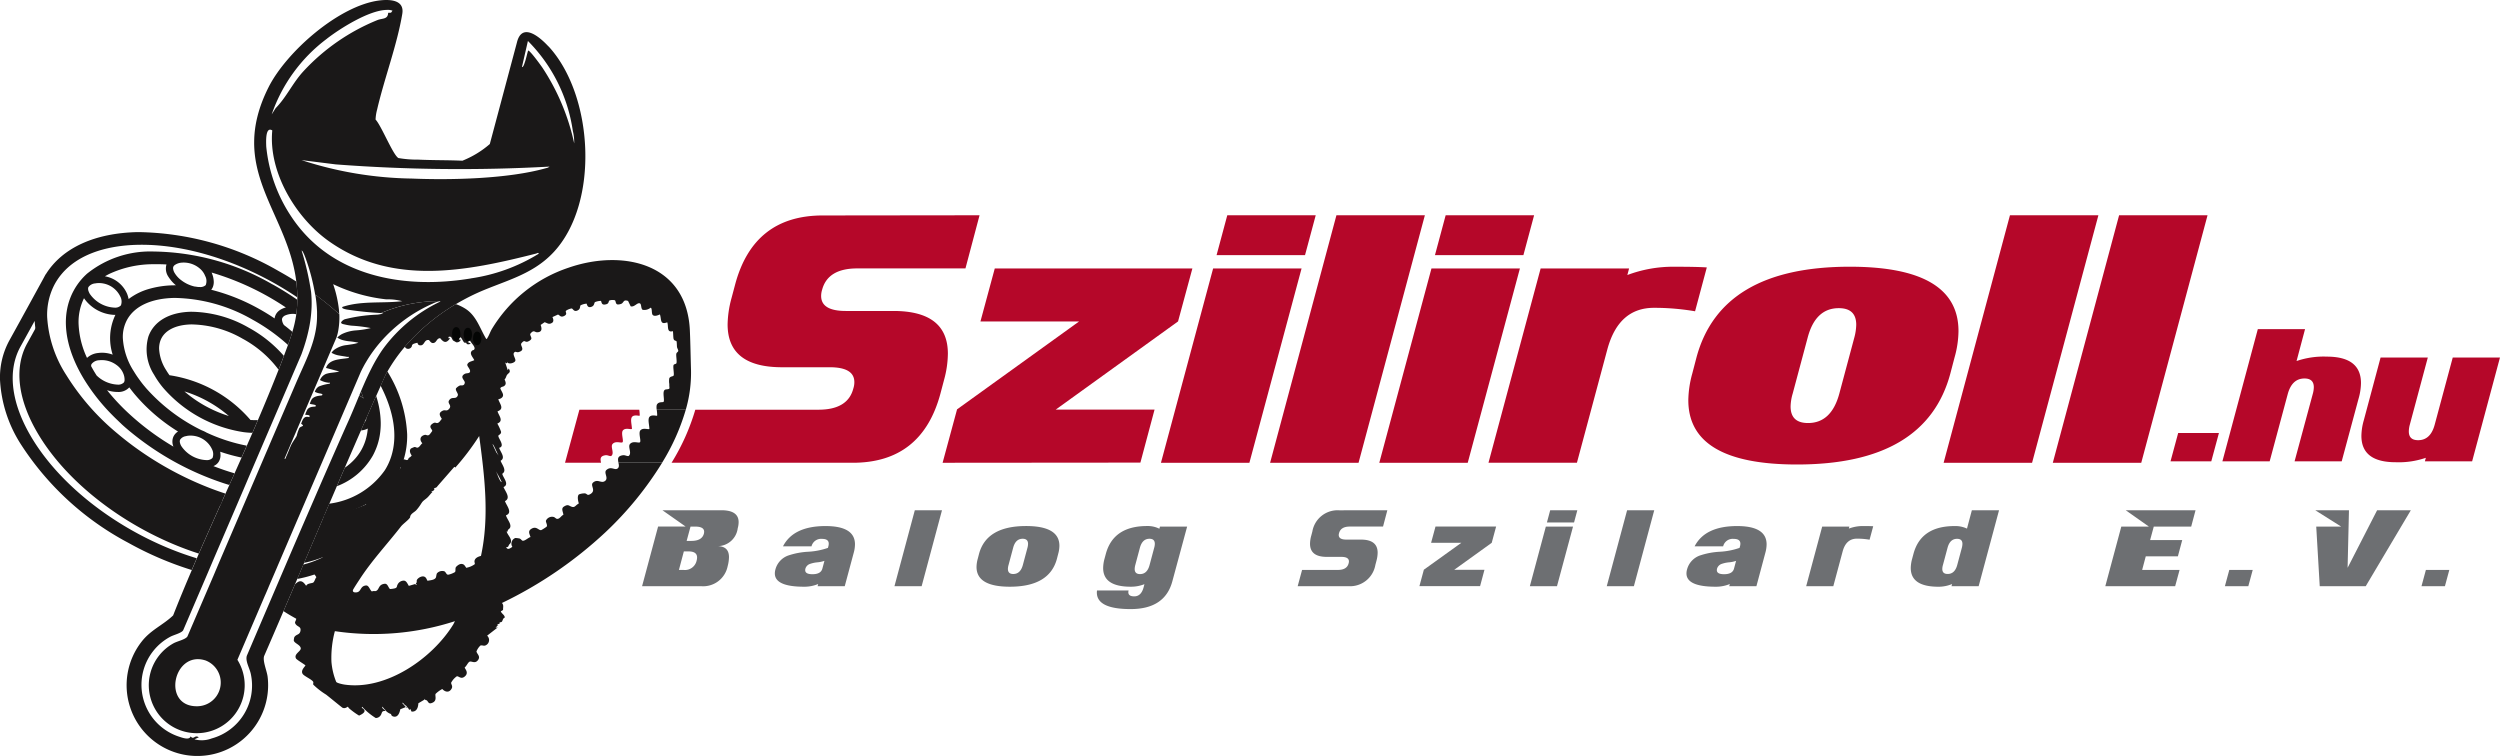 <svg id="Component_19_1" data-name="Component 19 – 1" xmlns="http://www.w3.org/2000/svg" xmlns:xlink="http://www.w3.org/1999/xlink" width="248.328" height="75.137" viewBox="0 0 248.328 75.137">
  <defs>
    <clipPath id="clip-path">
      <rect id="Rectangle_13024" data-name="Rectangle 13024" width="248.328" height="75.137" fill="none"/>
    </clipPath>
  </defs>
  <g id="Group_3561" data-name="Group 3561" clip-path="url(#clip-path)">
    <path id="Path_29195" data-name="Path 29195" d="M116.542,91.408a2.479,2.479,0,0,1-2.648,1.991h-5.853l1.59-5.922h2.737l-2.306-1.621h5.853q1.716,0,1.716,1.185a2.264,2.264,0,0,1-.089.6,2.024,2.024,0,0,1-2.022,1.781q1.153,0,1.153,1.1a3.63,3.63,0,0,1-.132.89m-3.084-.546a1.227,1.227,0,0,0,.047-.316q0-.606-.852-.606h-.463l-.489,1.842h.463a1.186,1.186,0,0,0,1.295-.921m.721-2.674a.9.9,0,0,0,.026-.2q0-.511-.89-.511h-.463l-.384,1.422h.463q1.052,0,1.247-.711" transform="translate(-44.262 -35.173)" fill="#6d6f72"/>
    <path id="Path_29196" data-name="Path 29196" d="M137.323,94.487h-2.695l.057-.215a3.608,3.608,0,0,1-1.406.269q-2.9,0-2.9-1.321a1.5,1.5,0,0,1,.057-.395,2.015,2.015,0,0,1,1.274-1.384,7.411,7.411,0,0,1,1.969-.374,7.128,7.128,0,0,0,1.974-.384l.043-.158a.973.973,0,0,0,.037-.247q.011-.49-.663-.489a.981.981,0,0,0-1.048.737H131.19q1.038-2.01,4.222-2.011,2.921,0,2.927,1.811a3.179,3.179,0,0,1-.116.811ZM135.1,92.74l.205-.769a2.954,2.954,0,0,1-.708.148,2.961,2.961,0,0,0-.718.153.718.718,0,0,0-.463.468.649.649,0,0,0-.021.158q0,.4.716.4.842,0,.989-.558" transform="translate(-53.413 -36.261)" fill="#6d6f72"/>
    <path id="Path_29197" data-name="Path 29197" d="M153.21,93.4h-2.7l2.021-7.543h2.7Z" transform="translate(-61.662 -35.173)" fill="#6d6f72"/>
    <path id="Path_29198" data-name="Path 29198" d="M172.3,91.766q-.743,2.774-4.675,2.774-3.332,0-3.311-1.985a3.169,3.169,0,0,1,.121-.789l.126-.485q.742-2.768,4.674-2.769,3.311,0,3.311,1.963a3.045,3.045,0,0,1-.121.805Zm-3.385.616.458-1.711a1.585,1.585,0,0,0,.058-.39q0-.5-.532-.505-.71,0-.947.895l-.458,1.711a1.471,1.471,0,0,0-.063.39q0,.506.531.505.711,0,.953-.895" transform="translate(-67.314 -36.261)" fill="#6d6f72"/>
    <path id="Path_29199" data-name="Path 29199" d="M192.064,93.993q-.737,2.769-4.143,2.769-3.353,0-3.358-1.637a1.405,1.405,0,0,1,.015-.211h3.138a.783.783,0,0,0-.027.189q.011.395.584.395.694,0,.932-.89l.084-.321a3.589,3.589,0,0,1-1.353.253q-2.742,0-2.747-1.848a3.638,3.638,0,0,1,.131-.916l.132-.489q.743-2.774,4.1-2.775a2.572,2.572,0,0,1,1.221.269l.058-.215h2.7ZM189.8,92.386l.458-1.713a1.471,1.471,0,0,0,.063-.39q0-.506-.531-.506-.711,0-.953.9l-.458,1.713a1.628,1.628,0,0,0-.058.39q0,.506.532.506.71,0,.947-.9" transform="translate(-75.611 -36.261)" fill="#6d6f72"/>
    <path id="Path_29200" data-name="Path 29200" d="M226.836,87.477h-3.3q-.894,0-1.068.648a.653.653,0,0,0-.032.194q.005.453.753.453h1.453q1.659,0,1.658,1.305a3.19,3.19,0,0,1-.116.795l-.11.416A2.55,2.55,0,0,1,223.4,93.4h-5.043l.437-1.616h3.558q.894,0,1.064-.648a.7.7,0,0,0,.032-.195q0-.452-.753-.453h-1.453q-1.659,0-1.658-1.305a3.126,3.126,0,0,1,.121-.8l.11-.416a2.541,2.541,0,0,1,2.669-2.105l4.779-.005Z" transform="translate(-89.457 -35.173)" fill="#6d6f72"/>
    <path id="Path_29201" data-name="Path 29201" d="M245.3,92.9l-.432,1.616-6.027,0,.44-1.628L243,90.218h-3l.437-1.616h6.022l-.437,1.615L242.293,92.9Z" transform="translate(-97.848 -36.298)" fill="#6d6f72"/>
    <path id="Path_29202" data-name="Path 29202" d="M260.115,93.4H257.42l1.589-5.922h2.7Zm1.695-6.327h-2.695l.326-1.216h2.695Z" transform="translate(-105.458 -35.173)" fill="#6d6f72"/>
    <path id="Path_29203" data-name="Path 29203" d="M273.055,93.4H270.36l2.021-7.543h2.695Z" transform="translate(-110.759 -35.173)" fill="#6d6f72"/>
    <path id="Path_29204" data-name="Path 29204" d="M290.725,94.487h-2.7l.058-.215a3.606,3.606,0,0,1-1.406.269q-2.9,0-2.9-1.321a1.479,1.479,0,0,1,.058-.395,2.014,2.014,0,0,1,1.273-1.384,7.411,7.411,0,0,1,1.969-.374,7.133,7.133,0,0,0,1.974-.384l.043-.158a.973.973,0,0,0,.037-.247q.011-.49-.664-.489a.98.98,0,0,0-1.047.737h-2.832q1.038-2.01,4.222-2.011,2.921,0,2.927,1.811a3.2,3.2,0,0,1-.116.811ZM288.5,92.74l.205-.769a2.947,2.947,0,0,1-.708.148,2.96,2.96,0,0,0-.718.153.72.72,0,0,0-.463.468.65.65,0,0,0-.021.158q0,.4.715.4.842,0,.99-.558" transform="translate(-116.258 -36.261)" fill="#6d6f72"/>
    <path id="Path_29205" data-name="Path 29205" d="M310.214,89.871a7.351,7.351,0,0,0-1.253-.105q-1.08,0-1.422,1.269l-.927,3.453h-2.695l1.59-5.922h2.7l-.053.2a3.962,3.962,0,0,1,1.4-.253c.484,0,.825.007,1.021.021Z" transform="translate(-124.507 -36.261)" fill="#6d6f72"/>
    <path id="Path_29206" data-name="Path 29206" d="M328.257,93.4h-2.695l.057-.215a3.486,3.486,0,0,1-1.357.269q-2.759,0-2.748-1.874a3.685,3.685,0,0,1,.137-.9l.131-.489q.737-2.764,4.09-2.764a2.7,2.7,0,0,1,1.227.253l.484-1.821h2.7Zm-2.126-2.109.458-1.708a1.631,1.631,0,0,0,.057-.388q0-.5-.531-.5-.71,0-.947.893l-.458,1.708a1.465,1.465,0,0,0-.063.389c0,.336.178.5.531.5q.711,0,.953-.894" transform="translate(-131.716 -35.173)" fill="#6d6f72"/>
    <path id="Path_29207" data-name="Path 29207" d="M361.188,93.4H354.25l1.589-5.922h2.737l-2.3-1.622h6.937l-.431,1.622h-3.717L358.7,88.82h3.19l-.432,1.616h-3.19l-.358,1.348h3.717Z" transform="translate(-145.127 -35.173)" fill="#6d6f72"/>
    <path id="Path_29208" data-name="Path 29208" d="M376.7,97.512h-2.326l.437-1.616h2.327Z" transform="translate(-153.372 -39.286)" fill="#6d6f72"/>
    <path id="Path_29209" data-name="Path 29209" d="M399.072,85.856,394.592,93.4h-4.569l-.348-5.922h2.474l-2.569-1.621h3.347l-.136,5.717,2.932-5.717Z" transform="translate(-159.601 -35.173)" fill="#6d6f72"/>
    <path id="Path_29210" data-name="Path 29210" d="M409.779,97.512h-2.327l.437-1.616h2.327Z" transform="translate(-166.922 -39.286)" fill="#6d6f72"/>
    <path id="Path_29211" data-name="Path 29211" d="M131.45,41.5h10.745l1.4-5.278-15.578.019q-6.867,0-8.7,6.858l-.36,1.352a10.443,10.443,0,0,0-.388,2.61q0,4.257,5.4,4.257h4.739c1.636,0,2.45.492,2.45,1.475a1.975,1.975,0,0,1-.1.634c-.359,1.409-1.523,2.109-3.462,2.109H115.36A21.379,21.379,0,0,1,113,60.806h18q6.867,0,8.711-6.877l.36-1.362a10.084,10.084,0,0,0,.378-2.592q0-4.242-5.4-4.247h-4.739c-1.627,0-2.44-.492-2.45-1.475a2.056,2.056,0,0,1,.1-.643c.378-1.4,1.532-2.109,3.481-2.109" transform="translate(-46.295 -14.839)" fill="#b50729"/>
    <path id="Path_29212" data-name="Path 29212" d="M96.5,68.941,95.072,74.21h3.575c-.057-.331-.142-.662.435-.747.227-.028.35.085.558.085.4-.256-.1-.927.161-1.211.322-.35.9-.028.993-.179.114-.171-.189-.927.038-1.173.274-.3.832-.028.889-.151-.038-.719-.388-1.5.718-1.287l.057-.038a5.215,5.215,0,0,0-.047-.567Z" transform="translate(-38.948 -28.243)" fill="#b50729"/>
    <path id="Path_29213" data-name="Path 29213" d="M179.661,59.188l-1.407,5.268-19.647.017,1.436-5.307,12.117-8.728h-9.795l1.424-5.268h19.629l-1.424,5.262-12.148,8.757Z" transform="translate(-64.977 -18.505)" fill="#b50729"/>
    <path id="Path_29214" data-name="Path 29214" d="M204.132,60.806h-8.785l5.182-19.3h8.785Zm5.525-20.624h-8.785l1.064-3.963h8.785Z" transform="translate(-80.028 -14.838)" fill="#b50729"/>
    <path id="Path_29215" data-name="Path 29215" d="M222.5,60.805h-8.785l6.589-24.588h8.785Z" transform="translate(-87.554 -14.837)" fill="#b50729"/>
    <path id="Path_29216" data-name="Path 29216" d="M240.871,60.806h-8.785l5.182-19.3h8.785ZM246.4,40.181h-8.785l1.064-3.963h8.785Z" transform="translate(-95.079 -14.838)" fill="#b50729"/>
    <path id="Path_29217" data-name="Path 29217" d="M270.978,49.306a24.043,24.043,0,0,0-4.084-.344q-3.517,0-4.632,4.136l-3.02,11.255h-8.785l5.181-19.3h8.785l-.171.652a12.887,12.887,0,0,1,4.563-.824q2.368,0,3.329.069Z" transform="translate(-102.605 -18.386)" fill="#b50729"/>
    <path id="Path_29218" data-name="Path 29218" d="M310.114,55.482q-2.419,9.044-15.236,9.043-10.861,0-10.792-6.468a10.425,10.425,0,0,1,.394-2.574l.412-1.579q2.419-9.025,15.236-9.025,10.793,0,10.793,6.4a9.9,9.9,0,0,1-.394,2.625ZM299.082,57.49l1.493-5.576a5.25,5.25,0,0,0,.189-1.27q0-1.647-1.733-1.648-2.316,0-3.089,2.917l-1.492,5.576a4.83,4.83,0,0,0-.206,1.27q0,1.647,1.733,1.647,2.316,0,3.106-2.917" transform="translate(-116.382 -18.386)" fill="#b50729"/>
    <path id="Path_29219" data-name="Path 29219" d="M335.829,60.805h-8.785l6.589-24.588h8.785Z" transform="translate(-133.981 -14.837)" fill="#b50729"/>
    <path id="Path_29220" data-name="Path 29220" d="M354.2,60.805h-8.785L352,36.218h8.785Z" transform="translate(-141.507 -14.837)" fill="#b50729"/>
    <path id="Path_29221" data-name="Path 29221" d="M369.272,75.669h-4.049l.76-2.813h4.049Z" transform="translate(-149.622 -29.847)" fill="#b50729"/>
    <path id="Path_29222" data-name="Path 29222" d="M385.8,68.51H381.12l1.8-6.668a2.614,2.614,0,0,0,.11-.688q0-.871-.927-.871-1.247,0-1.669,1.568l-1.789,6.659h-4.695l3.518-13.129h4.691l-.844,3.17a8.29,8.29,0,0,1,3-.439q3.4,0,3.4,2.629a5.84,5.84,0,0,1-.238,1.539Z" transform="translate(-153.196 -22.688)" fill="#b50729"/>
    <path id="Path_29223" data-name="Path 29223" d="M408.344,70.469h-4.691l.092-.348a8.266,8.266,0,0,1-3,.44q-3.4,0-3.4-2.62a5.855,5.855,0,0,1,.238-1.548l1.667-6.23h4.691l-1.786,6.661a2.692,2.692,0,0,0-.1.678q0,.87.926.87,1.237,0,1.649-1.558l1.787-6.651h4.691Z" transform="translate(-162.784 -24.647)" fill="#b50729"/>
    <path id="Path_29224" data-name="Path 29224" d="M48.15,51.4c.068.009.136.021.2.032a2.693,2.693,0,0,1-.6.127,15.394,15.394,0,0,0-3.208.452.745.745,0,0,0-.354.269c-.113.188.25.232.343.255a5.361,5.361,0,0,0,.665.117,14.342,14.342,0,0,1,1.92.238,8.69,8.69,0,0,1-1.469.23,3.843,3.843,0,0,0-1.4.367,1.957,1.957,0,0,0-.285.188,1.8,1.8,0,0,0-.179.159,1.777,1.777,0,0,0,.55.254,3.849,3.849,0,0,0,.6.112,7.334,7.334,0,0,1,.959.148,3.91,3.91,0,0,1-.682.157h0c-.152.025-.306.046-.458.07a2.533,2.533,0,0,0-1.259.465,1.583,1.583,0,0,0-.223.222c-.09.126-.038.089.057.144a2.1,2.1,0,0,0,.644.21h0c.262.05.533.08.759.129.116.025.276-.067.169.118-.2.035-.432.059-.666.089-.658.087-1.349.235-1.567.9l1.316.349c-.436.128-.875.1-1.25.227a1.1,1.1,0,0,0-.622.53c-.08.139-.043.088.058.149a2.222,2.222,0,0,0,.751.211c.105.023.2-.074.1.11a4.06,4.06,0,0,0-1.08.28.9.9,0,0,0-.382.518,1.8,1.8,0,0,0,.581.172l.053.016c.087.024.169.052.078.16a.059.059,0,0,1-.029.014c-.145.037-.757.025-1.01.41a3.415,3.415,0,0,0-.174.394c.04.1.756.062.568.286-.059.069-.581-.054-.831.34a4.464,4.464,0,0,0-.2.468c.018.06.613-.026.4.259-.532-.145-.635.221-.8.647.44.292-.025.214-.182.445a4.03,4.03,0,0,0-.256.751c-.14.288-.4.613-.537.893-.016.032-.031.064-.045.1-.162.352-.289.721-.456,1.07-.042.089-.061.295-.182.224l.545-1.272,2.69-6.269.635-1.477h0l.877-2.044.43-1c.032-.1.061-.2.088-.3.032-.122.058-.247.082-.374a7.584,7.584,0,0,0,.107-1.623A30.615,30.615,0,0,0,41.6,49.558a13.711,13.711,0,0,1,.175,1.717c0,.108,0,.214,0,.319a8.1,8.1,0,0,1-.041.883q-.045.434-.132.852c-.029.14-.06.279-.094.417-.074.3-.162.592-.259.881-.047.143-.1.285-.149.426-.165.448-.349.889-.542,1.328-.226.517-.463,1.03-.691,1.55-.043.1-.084.192-.126.289q-.432,1.007-.863,2.012c-.084.194-.168.387-.25.581v0q-.466,1.083-.93,2.166-.391.907-.778,1.815-.267.619-.532,1.24-.381.889-.76,1.777-.255.591-.508,1.184l-.394.922-.313.73c-.064.149-.128.3-.19.445q-1.028,2.4-2.053,4.792-.093.214-.184.43L31.485,77.5,28.9,83.521c-.179.3-1.006.475-1.362.67a4.763,4.763,0,1,0,6.325,1.652l2.766-6.456.315-.736.241-.561L37.74,76.8l.127-.3,1.992-4.651L40,71.524l.4-.932.554-1.293.687-1.6.416-.97.377-.879,1.482-3.462.293-.684.744-1.737.291-.679.45-1.051.423-.988c.071-.149.144-.3.222-.443.093-.18.191-.359.3-.534a12.821,12.821,0,0,1,.738-1.123q.32-.437.675-.848a14.75,14.75,0,0,1,5.2-3.835,2.95,2.95,0,0,1,.726-.246A14.34,14.34,0,0,0,48.15,51.4M29.919,90.455c-3.623.1-2.429-5.59.782-4.548a2.353,2.353,0,0,1-.782,4.548M48.15,51.4c.068.009.136.021.2.032a2.693,2.693,0,0,1-.6.127l-.033.014a15.092,15.092,0,0,1,.2,2.524l.122.2a14.75,14.75,0,0,1,5.2-3.835,2.95,2.95,0,0,1,.726-.246A14.34,14.34,0,0,0,48.15,51.4m-1.878,8.126c-.043-.117-.09-.234-.139-.352-.057.136-.113.272-.17.409h0c.037.02.075.042.112.066h0l.1.064a2.661,2.661,0,0,1,.22.161c-.019-.057-.039-.116-.06-.174s-.042-.116-.064-.175m-1.747,7.234h0c-.062.042-.126.083-.19.124.064-.04.128-.08.19-.123M36.633,79.387l.315-.736c-.264.057-.531.106-.8.146.156.2.315.4.482.59m8.6-20.1c-.041-.011-.082-.022-.124-.031h0c-.041-.011-.082-.019-.124-.026l-.042-.008c-.037-.007-.074-.012-.11-.018s-.092-.012-.138-.017-.076-.007-.115-.009c-.06,0-.119-.005-.178-.005l-.112,0c-.044,0-.087,0-.13.009s-.08.009-.119.015a2.659,2.659,0,0,0-.548.14c-.02-.078-.041-.156-.064-.235-.009-.032-.019-.065-.029-.1-.063-.2-.133-.409-.215-.615-.031-.08-.064-.159-.1-.24-.017-.04-.034-.08-.053-.12-.032-.074-.066-.149-.1-.224-.059-.128-.123-.255-.192-.384a1.1,1.1,0,0,0-.622.53c-.08.139-.043.088.058.149a2.222,2.222,0,0,0,.751.211c.105.023.2-.074.1.11a4.06,4.06,0,0,0-1.08.28.9.9,0,0,0-.382.518,1.8,1.8,0,0,0,.581.172l.053.016c.087.024.169.052.078.16a.059.059,0,0,1-.029.014c-.145.037-.757.025-1.01.41a3.415,3.415,0,0,0-.174.394c.04.1.756.062.568.286-.059.069-.581-.054-.831.34a4.464,4.464,0,0,0-.2.468c.018.06.613-.026.4.259-.532-.145-.635.221-.8.647.44.292-.025.214-.182.445a4.03,4.03,0,0,0-.256.751c-.14.288-.4.613-.537.893-.016.032-.031.064-.045.1-.162.352-.289.721-.456,1.07-.042.089-.061.295-.182.224l.545-1.272,2.69-6.269.635-1.477h0c-.12-.2-.247-.4-.383-.593-.076-.112-.155-.223-.237-.335L41.7,55.8c-.121-.162-.248-.325-.381-.485-.029-.037-.06-.074-.091-.111s-.083-.1-.125-.147c-.165.448-.349.889-.542,1.328-.226.517-.463,1.03-.691,1.55-.043.1-.084.192-.126.289q-.432,1.007-.863,2.012c-.084.194-.168.387-.25.581v0q-.466,1.083-.93,2.166-.391.907-.778,1.815-.267.619-.532,1.24-.381.889-.76,1.777-.255.591-.508,1.184l-.394.922-.313.73c-.064.149-.128.3-.19.445q-1.028,2.4-2.053,4.792-.093.214-.184.43L31.485,77.5,28.9,83.521c-.179.3-1.006.475-1.362.67a4.763,4.763,0,1,0,6.325,1.652l2.766-6.456.315-.736.241-.561L37.74,76.8l.127-.3,1.992-4.651L40,71.524l.4-.932.554-1.293.687-1.6.416-.97.377-.879,1.482-3.462.293-.684.744-1.737.291-.679-.013,0M29.919,90.455c-3.623.1-2.429-5.59.782-4.548a2.353,2.353,0,0,1-.782,4.548" transform="translate(-10.282 -20.303)" fill="#1a1818"/>
    <path id="Path_29225" data-name="Path 29225" d="M63.159,4.609c-.851-.923-2.634-2.456-3.134-.376l-2.69,10.075a9.552,9.552,0,0,1-2.723,1.656c-1.46-.065-2.928-.04-4.387-.109a10.836,10.836,0,0,1-1.969-.157c-.535-.3-1.7-3.227-2.268-3.821a4.46,4.46,0,0,1,.155-1c.713-3.082,1.989-6.43,2.5-9.511C48.869-.017,47.409-.08,46.393.043c-4.018.485-9.266,5.1-11.039,8.63-4.112,8.193,1.892,12.282,2.76,19.294a13.394,13.394,0,0,1,.1,1.539v.031c0,.085,0,.168,0,.25a10.984,10.984,0,0,1-.107,1.471,11.436,11.436,0,0,1-.385,1.711c-.125.414-.272.838-.437,1.3l-.112.306q-.144.392-.292.783-.259.688-.527,1.372C35.7,38.4,35.01,40.069,34.3,41.734q-.267.63-.542,1.262T33.2,44.271c-.174.394-.347.788-.522,1.181q-.346.781-.695,1.561l-.519,1.161c-.128.286-.256.571-.385.858-.1.227-.2.455-.3.682-.072.158-.142.316-.213.473-.717,1.6-1.43,3.2-2.127,4.8-.068.155-.135.31-.2.465-.17.388-.336.777-.5,1.166-.642,1.5-1.266,3-1.86,4.513-1.009.965-2.219,1.432-3.125,2.6a7.028,7.028,0,1,0,12.509,3.477c-.077-.59-.5-1.538-.349-2.034q.97-2.23,1.927-4.466.568-1.321,1.131-2.643.119-.277.236-.553l.609-1.429c.026-.06.052-.12.077-.181q.959-2.249,1.917-4.5l.11-.256q.237-.558.476-1.115.373-.872.746-1.742.393-.92.791-1.838c-.061.042-.125.083-.189.123.064-.041.128-.081.189-.124q.8-1.853,1.607-3.7.185-.425.371-.848l.161-.366q.486-1.108.979-2.214c.149-.335.3-.671.449-1.007l.491-1.094q.086-.159.174-.316a16.059,16.059,0,0,1,1.724-2.452,20.293,20.293,0,0,1,5.079-4.244q.844-.5,1.715-.92c2.8-1.344,5.749-1.834,7.992-4.241,4.577-4.913,3.963-15.6-.508-20.442M41.152,3.845c1.371-1.057,4.183-2.816,5.918-2.86a1.353,1.353,0,0,1,.6.075l-.145.2-.287.015c-.023.655-.561.532-1.04.709a20.486,20.486,0,0,0-7.38,5.1c-1.077,1.171-1.668,2.554-2.76,3.666l-.388.613a15.813,15.813,0,0,1,5.479-7.512m11.281,26.1a15.042,15.042,0,0,0-5.652,4.639.036.036,0,0,1-.006.008q-.3.418-.562.856c-.246.4-.472.816-.682,1.237-.111.217-.217.437-.322.658-.236.5-.459,1.017-.677,1.531.049.117.1.235.139.352.024.058.045.117.065.175s.041.116.06.174c-.07-.057-.145-.112-.22-.161l-.1-.064h0c-.037-.023-.074-.045-.112-.066h0l-.283.685c-.232.56-.464,1.119-.708,1.669l-.072.162c-.1.222-.2.445-.3.666q-.893,2.013-1.775,4.029-.519,1.186-1.035,2.373-.3.7-.606,1.4c-.141.325-.283.651-.423.976-.046.1-.091.209-.136.312q-1,2.308-1.989,4.616c-.038.09-.076.179-.115.268q-.282.66-.565,1.318c-.055.13-.111.26-.166.388q-.324.756-.646,1.509Q34.37,62.393,33.2,65.137c-.164.544.283,1.234.4,1.831a5.446,5.446,0,0,1-3.887,6.381A2.779,2.779,0,0,1,28,73.437l.432-.2c-.434-.287-.478.3-.821-.093-.1.393-.8.146-1.1.044a5.416,5.416,0,0,1-.942-9.923c.349-.2,1.134-.37,1.307-.658l2.384-5.559.5-1.176.187-.44,2.061-4.8.195-.455.306-.716.387-.9.5-1.177.729-1.7.522-1.219.677-1.579.648-1.508,1.244-2.9.691-1.615.581-1.35.136-.318c.193-.524.364-1.048.508-1.574q.177-.647.3-1.3a12.9,12.9,0,0,0,.182-1.479c.006-.093.011-.187.015-.28q.019-.445,0-.9c-.008-.235-.026-.468-.051-.7a26.885,26.885,0,0,0-.936-4.066c.12-.04.4.751.443.879a20.3,20.3,0,0,1,.9,3.484c.843.619,1.643,1.268,2.393,1.943-.005-.136-.013-.269-.024-.4a11.7,11.7,0,0,0-.579-2.576,16.147,16.147,0,0,0,5.279,1.509,5.519,5.519,0,0,1,1.582.182c-1.968.238-4.024-.063-5.93.564-.165.164.332.244.407.263a34.117,34.117,0,0,0,3.419.353,14.342,14.342,0,0,1,5.822-1.181l.022,0c.02,0,.033.011.038.025m3.041-2.285c-6.609,1.1-13.833-.152-17.8-6.084a15.186,15.186,0,0,1-2.527-7.017c-.013-.424-.108-2.036.6-1.6-.4,4.134,2.325,8.668,5.617,11,6.32,4.476,13.688,2.988,20.6,1.23.076-.02.224-.137.249.018a17.6,17.6,0,0,1-6.746,2.45M62.931,16.7c-3.736,1.066-9.443,1.2-13.343,1.036a36.877,36.877,0,0,1-10.956-1.831l3.4.424a162.011,162.011,0,0,0,21.232.22.674.674,0,0,1-.33.151M62.56,6.72C62.4,6.492,61.3,4.961,61.14,5.026c-.119.378-.2.82-.335,1.189-.035.1-.141.478-.279.445l.594-2.592A15.9,15.9,0,0,1,65.581,13a4.635,4.635,0,0,1,.137,1.243A22.062,22.062,0,0,0,62.56,6.72" transform="translate(-8.682 0)" fill="#1a1818"/>
    <path id="Path_29226" data-name="Path 29226" d="M85.4,57.87c-.264.019-.5.009-.633.284a1.291,1.291,0,0,0,0,.473h2.885a13.114,13.114,0,0,0,.52-3.926c-.038-1.305-.057-2.62-.113-3.925-.284-6.716-6.659-8.116-12.031-6.262a14.1,14.1,0,0,0-7.662,6.139c-.142.255-.264.605-.407.823a.211.211,0,0,1-.123.132c-.643-1.069-.983-2.327-2.081-3.017a4.567,4.567,0,0,0-.946-.454,20.442,20.442,0,0,0-5.08,4.247c.057.019.057.085.161.151a.383.383,0,0,0,.5-.123c.094-.085,0-.208.208-.322a2.087,2.087,0,0,1,.4-.113c.019,0,.01.236.265.256.463.038.369-.587.861-.53.076.009.189.331.445.3.35-.038.312-.473.691-.482.369.473.624.511.983.009l-.17-.009.019-.123c.312-.123.3.2.454.36.019.009.293.161.3.171a.42.42,0,0,0,.435-.2c.085-.142-.161-.009-.171-.123-.009-.085.1-.161.18-.161.066,0,.255.426.35.5.066.057.151.009.2.038.028.009.028.094.076.123a.4.4,0,0,0,.378-.057l-.312-.151.227-.18c.066.256.615.681.426.927-.057.076-.142.057-.208.113-.322.293.094.662.217.946-.246.132-.577.132-.691.426-.057.151.275.435.275.662,0,.274-.35.17-.53.274-.568.322.057.643,0,.9-.066.349-.36.208-.482.255a1.116,1.116,0,0,0-.378.275c-.123.2.246.52.17.71-.189.473-.586.038-.87.5-.208.331.4.5-.076.917-.18.151-.322,0-.539.094-.464.218-.331.463-.1.823-.142.133-.227.36-.435.407-.179.038-.208-.151-.539.1-.388.3.028.511.019.691a4.06,4.06,0,0,1-.274.36c-.189.17-.321-.009-.463.028-.473.113-.558.482-.246.832-.152.113-.265.36-.435.426-.123.047-.227-.057-.331-.057a2.409,2.409,0,0,0-.36.151c-.208.2-.076.492.066.691-.066.132-.208.189-.284.256-.047.047-.038.142-.132.189s-.236-.057-.378-.057a.12.12,0,0,0-.057.009.7.7,0,0,0-.142.076c-.1.057-.2.113-.208.123-.1.1-.009.3.057.455a.461.461,0,0,1,.057.123.091.091,0,0,1,.019.057l-.067.047-.1.094-.331.3c-.047.028-.085.009-.132-.019a.277.277,0,0,0-.208-.038c-.208.047-.511.274-.454.5.038.142.18.189.161.341-.142.132-.322.416-.511.454-.152.038-.322-.17-.568.028-.435.369-.019.511-.047.757a1.1,1.1,0,0,1-.52.473c-.113.028-.227-.094-.463.009-.435.2-.275.454-.18.643v.019c.028.057.057.113.038.151a2.106,2.106,0,0,1-.312.35.432.432,0,0,1-.123.094c-.161.076-.17-.038-.3-.038-.2-.009-.549.246-.53.463.019.161.18.284.161.426a3.9,3.9,0,0,1-.312.407c-.208.171-.539-.094-.87.246-.237.246.076.463.132.605a3.309,3.309,0,0,1-.4.577c-.151.094-.36-.047-.492,0a2.642,2.642,0,0,0-.322.264c-.208.227.094.426.161.577.009.028-.029.1-.076.189a2.844,2.844,0,0,1-.3.426c-.086.057-.35-.019-.511.038a.009.009,0,0,0-.009.009c-.009,0-.019.009-.028.009a1.128,1.128,0,0,0-.255.275.287.287,0,0,0-.028.208c0,.009,0,.009.009.019.047.161.236.274.236.378a3.547,3.547,0,0,1-.227.407.422.422,0,0,1-.066.086.258.258,0,0,1-.227.085.455.455,0,0,0-.161,0,.511.511,0,0,0-.4.312c-.028.057-.047.123-.076.2l.133.218.179.274c-.123.133-.17.407-.3.521-.1.1-.605.057-.718.34-.369-.567-.662-.6-1.116-.142-.378.889-.757,1.769-1.135,2.648.407.274.842.521,1.267.757-.028.284-.246.331-.009.6.2.217.473.2.435.558-.057.492-.426.341-.624.691a1.777,1.777,0,0,0-.047.312c.047.274.615.407.69.747.076.322-.728.587-.463,1.05.086.132.766.53.927.671.038.067-.521.483-.265.861.151.217.842.511,1.021.747.076.1-.009.208.028.312a7.288,7.288,0,0,0,1.277.993c.539.426,1.059.861,1.6,1.287.275.161.53-.1.558-.086.009,0,.076.114.113.152a7.321,7.321,0,0,0,1,.728c.416-.189.841-.464.264-.776l.047-.1a6.276,6.276,0,0,0,1.344,1.116.583.583,0,0,0,.5-.284c.142-.208.057-.454.473-.407.009-.094-.445-.283-.3-.435a2.176,2.176,0,0,0,.189.237c.142.123.066.066.189.217a1.223,1.223,0,0,0,.463.275c.028.019,0,.2.265.256.435.094.6-.4.662-.728l.549-.218-.388-.435.132.038a.84.84,0,0,0,.369.312l-.066.085.066.1.057-.1.17.293.1-.113.123.265c.511.057.662-.4.681-.823l.605-.36v-.1c.047.161.227.161.237.171.161.17.179.388.511.255.567-.208.265-.728.36-.9a2.888,2.888,0,0,1,.662-.482c.284.3.672.4.918-.019.161-.265-.038-.416-.038-.605a1.792,1.792,0,0,1,.558-.634c.2-.057.435.369.842-.028.388-.378-.085-.766-.047-.861.161-.113.312-.473.463-.558.2-.114.539.236.842-.152s-.085-.6-.142-.87a1.623,1.623,0,0,1,.388-.586c.151-.066.312.047.463,0a.578.578,0,0,0,.208-.984l1.06-.823-.2.028c.009-.142.171-.057.123-.2l.132-.028-.113-.094c.047-.019.217-.057.246-.1.019-.019-.028-.094,0-.1.047-.028.142,0,.218-.076s.094-.35.293-.407c-.028-.284-.3-.36-.4-.615l.227-.142c-.019-.264.094-.454-.113-.691a41.127,41.127,0,0,0,10.253-7A33.707,33.707,0,0,0,85.3,63.9H80.965c.047.208.085.416-.066.548-.293.256-.653-.265-1.135.171-.293.274.246.785-.123,1.078-.388.3-.719-.237-1.192.161-.341.283.322.756-.237,1.125-.369.237-.331-.009-.577-.047a1.506,1.506,0,0,0-.587.1c-.2.142-.1.662-.028.861l-.028.076c-.236.085-.331.369-.6.312-.35-.076-.388-.34-.87-.019-.275.19-.047.53-.028.8-.237.1-.36.435-.643.4-.113-.019-.2-.161-.331-.189a.669.669,0,0,0-.757.369c-.038.161.208.482.047.615a4.51,4.51,0,0,1-.511.322c-.264.066-.463-.435-.974-.132-.378.227-.208.482-.094.823-.237.066-.54.388-.776.368-.085-.009-.18-.17-.293-.217a2.39,2.39,0,0,0-.435-.057.594.594,0,0,0-.3.88c-.227.151-.454.341-.624.038.255.009.217-.132.3-.246.038-.066.1-.1.142-.17.208-.388-.293-.785-.388-1.145l.132-.019c-.085-.132.1-.208.18-.312.246-.359-.293-.908-.378-1.277.7-.255.057-.965-.1-1.409.615-.312.028-.965-.142-1.4.587-.256.019-.861-.113-1.258v-.076c.473-.293-.038-.889-.179-1.277.539-.3-.029-.88-.142-1.286.653-.161-.151-1-.076-1.211.028-.076.293-.142.265-.388A4.87,4.87,0,0,0,68.933,60c.662-.264.161-.756.019-1.211.709-.255.236-.718.076-1.2a1.414,1.414,0,0,0,.256-.086c.454-.283.085-.615-.057-1,.076-.171.265-.142.378-.227.265-.189.142-.426.047-.662.142-.114.161-.331.246-.445.17-.227.416-.237.17-.634l-.1.17-.255-.785.113.1.085-.047-.028-.152c.066.36.728.189.832-.038s-.416-.738,0-.908c.057-.019.189.076.331.028.7-.2.179-.586.255-.832a.708.708,0,0,1,.284-.265c.028-.009.2.1.331.067s.388-.18.4-.322-.18-.369-.094-.482c.35-.426.416-.123.681-.133.681-.028.312-.709.341-.737l.388-.265c.3.094.416.265.747.057.189-.132.113-.4.028-.567l.539-.246c.171.009.246.331.634.133.322-.18.142-.312.151-.464.009-.113.5-.293.6-.274.113.019.208.35.539.208.369-.151.236-.435.341-.53a1.663,1.663,0,0,1,.586-.161c.038.01.057.483.492.312.3-.113.246-.36.341-.463a1.673,1.673,0,0,1,.587-.123c.085.047.019.426.416.36.435-.066.3-.275.435-.4a.983.983,0,0,1,.548-.019c.1.094.047.369.265.416a.919.919,0,0,0,.388-.076c.246-.142.179-.436.652-.274l.256.53c.369.123.662-.416.927-.283.161.085.076.511.265.633a.967.967,0,0,0,.785-.208c.179.01.076.558.208.71.161.189.539.047.719-.047.17.445-.028,1.088.728.785.151.36-.086,1.06.558.88.038.019.028.691.085.8.085.189.237.123.284.218.028.047.028.454.047.567s.132.284.123.378-.151.142-.189.265c-.057.189.1.9-.019.993-.067.047-.161.047-.237.113-.123.132.066.917-.019,1.079-.057.1-.322.057-.426.264a1.718,1.718,0,0,0-.019.445,1.357,1.357,0,0,1,.019.246c-.009.1.028.218.009.322-.066.113-.341.066-.445.132-.274.171-.038.889-.113,1.173ZM64.563,79.947c-2.09,3.405-6.706,6.6-10.84,5.978-.171-.028-.719-.142-.795-.265a6.742,6.742,0,0,1-.473-2,10.256,10.256,0,0,1,.341-3.037,26.175,26.175,0,0,0,11.927-.993Zm2.753-6.8c-.274.066-.625.208-.653.53-.009.1.057.227.028.293a2.037,2.037,0,0,1-.851.36,1.766,1.766,0,0,0-.208-.293c-.284-.208-.568-.028-.785.189-.133.142-.019.416-.123.53a2.287,2.287,0,0,1-.643.256c-.218.028-.227-.227-.4-.331a.7.7,0,0,0-.728.179c-.085.085-.076.4-.151.482-.152.208-.558.227-.795.275-.066-.028-.1-.293-.284-.388-.246-.142-.652.076-.776.3-.038.085-.009.161-.028.236-.019.114-.161.123.009.208l-.066.076-.076-.113-.643.189c-.132-.2-.246-.548-.539-.52a.689.689,0,0,0-.586.407c-.086.151-.009.265-.237.35a2.57,2.57,0,0,1-.511.076c-.189-.17-.227-.567-.548-.52-.643.085-.492.605-.861.719-.1.028-.255-.038-.378.047-.218-.133-.293-.615-.587-.6-.539.047-.482.492-.795.643-.161.076-.577.094-.511-.18.019-.094.558-.908.662-1.068,1.22-1.883,2.743-3.5,4.105-5.25.217-.274.709-.605.9-.889.028-.057,0-.132.094-.265.142-.2.378-.3.539-.473a4.51,4.51,0,0,0,.492-.671c.038-.048.067-.1.1-.142.151-.179.36-.293.52-.454.179-.17.312-.378.492-.539l-.132-.038c.123-.047.236-.066.3-.18s-.048-.123-.038-.132c.019-.028.312-.076.341-.2l1.693-1.939.1.038-.057.094a24.961,24.961,0,0,0,2.43-3.2c.53,3.935,1.031,7.974.18,11.9m2.053-7.331c-.057.038-.161-.151-.189-.2-.161-.284-.246-.643-.426-.927a9.17,9.17,0,0,1,.615,1.125m-.312-2.639-.227-.312-.368-.795c.094-.057.435.851.6,1.107" transform="translate(-19.533 -17.929)" fill="#1a1818"/>
    <path id="Path_29227" data-name="Path 29227" d="M110.723,68.941a21.379,21.379,0,0,1-2.355,5.269h-4.332c-.057-.331-.142-.662.435-.747.227-.028.35.085.558.085.4-.256-.1-.927.161-1.211.321-.35.9-.028.993-.179.113-.171-.189-.927.038-1.173.275-.3.832-.028.889-.151-.038-.719-.388-1.5.719-1.287l.057-.038a5.208,5.208,0,0,0-.047-.567Z" transform="translate(-42.604 -28.243)" fill="#1a1818"/>
    <path id="Path_29228" data-name="Path 29228" d="M34.793,54.036a11.691,11.691,0,0,0-5.706-1.579c-2.162.037-3.713.937-4.255,2.468a4.635,4.635,0,0,0,.563,3.783c.037.066.076.132.116.2q.126.211.27.42c.148.218.311.434.485.645a13.18,13.18,0,0,0,8.043,4.445c.272.034.541.057.805.066l.051,0q.274-.63.542-1.262l-.151,0c-.191,0-.385,0-.581-.015a13.194,13.194,0,0,0-8.045-4.445c-.122-.169-.234-.339-.338-.513a4.337,4.337,0,0,1-.694-2.105,2.274,2.274,0,0,1,.123-.8c.355-1.007,1.482-1.6,3.087-1.629a10.479,10.479,0,0,1,5.076,1.415,10.922,10.922,0,0,1,3.58,3.083q.267-.685.527-1.371a12.642,12.642,0,0,0-3.5-2.808m-4.033,7.337a12.214,12.214,0,0,1,2.067,1.441,12.391,12.391,0,0,1-4.414-2.442,12.165,12.165,0,0,1,2.347,1" transform="translate(-10.093 -21.49)" fill="#1a1818"/>
    <path id="Path_29229" data-name="Path 29229" d="M29.432,43.964q-.851-.54-1.749-1.037a28.593,28.593,0,0,0-13.945-3.874c-4.306.074-7.55,1.558-9.187,4.19H4.536l-.172.318,0,0-.006.015c-.017.029-.033.058-.049.089l0,0C3.961,44.3,2.185,47.554.938,49.8A7.687,7.687,0,0,0,0,53.716a13.121,13.121,0,0,0,2.081,6.426,28.613,28.613,0,0,0,10.67,9.776,33.1,33.1,0,0,0,6.293,2.7q.248-.583.5-1.166c-6.626-2-13.155-6.58-16.385-11.958C1.1,56.057.7,52.832,2.042,50.413c.43-.776.924-1.672,1.4-2.538q.023.373.076.755A14.13,14.13,0,0,0,5.506,53.9a28.6,28.6,0,0,0,10.671,9.775,33.4,33.4,0,0,0,5.7,2.509l.214-.474c.1-.227.2-.455.3-.682q-.666-.217-1.329-.467a32.879,32.879,0,0,1-7.871-4.294q-.782-.579-1.518-1.2a23.855,23.855,0,0,1-5.09-5.816,11.9,11.9,0,0,1-1.9-5.793A6.541,6.541,0,0,1,5.3,44.49c.051-.107.105-.213.163-.317s.124-.214.192-.319a5.754,5.754,0,0,1,.471-.64c1.53-1.821,4.189-2.839,7.632-2.9,5.126-.089,10.966,1.974,15.773,5.22V45.5a13.412,13.412,0,0,0-.1-1.539m9.043,8.942q-.089.157-.175.316-.245.547-.49,1.094c1.328,2.573,1.693,4.992,1.061,7a6,6,0,0,1-.3.769c-.055.118-.115.233-.178.347s-.118.205-.181.3a7.975,7.975,0,0,1-5.507,3.3q-.239.556-.476,1.115c-.037.086-.073.171-.109.255a12.136,12.136,0,0,0,4.1-1.239c.058-.03.116-.06.173-.093l.014-.007c0,.005-.005.011-.009.017l0,0-.275.5c-.4.72-.794,1.443-1.15,2.084a6.556,6.556,0,0,1-2.722,2.6c-.074.042-.151.081-.228.117a9.764,9.764,0,0,1-1.894.7q-.3.715-.609,1.429a12.66,12.66,0,0,0,1.727-.446,8.338,8.338,0,0,0,4.831-3.783c1.273-2.3,3.1-5.647,3.386-6.174.005-.008.009-.015.013-.023s.017-.028.024-.044h0c.02-.037.041-.074.06-.11l.116-.211,0-.006c.03-.062.06-.124.087-.187.018-.037.035-.074.05-.112a6.773,6.773,0,0,0,.291-.785,8.046,8.046,0,0,0,.34-2.5,12.966,12.966,0,0,0-1.959-6.221" transform="translate(0 -15.998)" fill="#1a1818"/>
    <path id="Path_29230" data-name="Path 29230" d="M23.428,71.614l-.213.473c-.717,1.6-1.43,3.2-2.127,4.8C14.624,74.814,8.323,70.325,5.167,65.074,3.1,61.638,2.705,58.414,4.046,55.995c.253-.456.528-.954.808-1.463.2-.357.4-.718.591-1.076A13.466,13.466,0,0,0,7.51,59.483a28.606,28.606,0,0,0,10.672,9.775,33.667,33.667,0,0,0,5.246,2.356" transform="translate(-1.338 -21.899)" fill="#1a1818"/>
    <path id="Path_29231" data-name="Path 29231" d="M58.032,84.27c-.486.887-.994,1.811-1.436,2.606a6.82,6.82,0,0,1-3.389,2.917c-.077.034-.155.066-.233.1a10.907,10.907,0,0,1-1.812.538q.96-2.249,1.917-4.5c.037-.085.073-.169.109-.255a13.151,13.151,0,0,0,3.99-.984c.058-.025.117-.051.175-.079h0c.233-.107.457-.22.674-.341" transform="translate(-20.96 -34.523)" fill="#1a1818"/>
    <path id="Path_29232" data-name="Path 29232" d="M31.6,45.584A24.125,24.125,0,0,0,19.837,42.32a10.02,10.02,0,0,0-6.659,2.207A6.36,6.36,0,0,0,12.1,45.793c-.077.119-.149.239-.217.364-1.336,2.409-.995,5.527.961,8.782a19.524,19.524,0,0,0,2.835,3.613c.139.142.282.283.427.424l.155.147c.068.065.135.13.2.193.025.024.053.05.08.073l.1.1q.21.192.426.379l.038.032c.158.136.316.271.479.4a28.657,28.657,0,0,0,9.1,5.011c.2.066.393.127.589.186l.043.014.52-1.161c-.7-.2-1.4-.444-2.1-.715a1.124,1.124,0,0,0,.512-.408,1.23,1.23,0,0,0,.192-.721,1.975,1.975,0,0,0-.029-.3,17.521,17.521,0,0,0,2.116.58q.261-.59.521-1.181a17.148,17.148,0,0,1-3.995-1.3s0,0,0,0a3.154,3.154,0,0,0-.455-.218l-.032-.013a17.853,17.853,0,0,1-5.495-4.159c-.076-.089-.152-.178-.226-.267-.009-.012-.018-.024-.03-.037-.064-.079-.128-.157-.189-.237s-.1-.132-.15-.2c-.084-.114-.166-.228-.247-.343-.142-.2-.274-.408-.4-.615a6.8,6.8,0,0,1-1.09-3.309,3.58,3.58,0,0,1,.429-1.82c.75-1.352,2.419-2.118,4.7-2.158A16.047,16.047,0,0,1,29.643,49.1a18.424,18.424,0,0,1,3.5,2.5c.166-.458.313-.882.437-1.3q-.4-.346-.836-.677a.35.35,0,0,1-.02-.031,1.1,1.1,0,0,1-.176-.5.4.4,0,0,1,.035-.172.609.609,0,0,1,.335-.272,1.857,1.857,0,0,1,.437-.116,1.9,1.9,0,0,1,.537,0c.025.018.05.036.073.055a10.98,10.98,0,0,0,.108-1.471,28.846,28.846,0,0,0-2.475-1.54M12.342,49.476a5.386,5.386,0,0,1,.54-2.517,3.869,3.869,0,0,0,3.057,1.656H16a5.349,5.349,0,0,0-.269,3.95,3,3,0,0,0-1.445-.166,1.9,1.9,0,0,0-1.105.488,8.756,8.756,0,0,1-.839-3.41m1.79,5.153h0c-.071-.113-.14-.226-.209-.338-.117-.194-.228-.39-.332-.583a.242.242,0,0,1,0-.03.393.393,0,0,1,.034-.171,1,1,0,0,1,.772-.389,2.44,2.44,0,0,1,1.692.455,1.93,1.93,0,0,1,.692.855,1.581,1.581,0,0,1,.13.694.438.438,0,0,1-.066.2.779.779,0,0,1-.62.218,3.2,3.2,0,0,1-2.091-.908m8.262,6.551a.411.411,0,0,1,.034-.172A.823.823,0,0,1,23,60.661h0a1.541,1.541,0,0,1,.2-.041,2.359,2.359,0,0,1,2.368,1.275l.015.036a1.071,1.071,0,0,1,.066.89.781.781,0,0,1-.622.217,3.154,3.154,0,0,1-2.459-1.362,1.086,1.086,0,0,1-.175-.495m-5.012-5.366.076.1.088.116c.028.037.056.075.086.113l.215.27A17.977,17.977,0,0,0,22.222,60.2a1.2,1.2,0,0,0-.454.5,1.24,1.24,0,0,0,0,1,25.767,25.767,0,0,1-4.845-3.678q-.282-.275-.55-.556c-.168-.175-.331-.352-.49-.531q-.373-.415-.711-.842a3.249,3.249,0,0,0,1.057.177h0a1.442,1.442,0,0,0,1.146-.45m-.834-8.144a.774.774,0,0,1-.62.217,3.157,3.157,0,0,1-2.459-1.363,1.55,1.55,0,0,1-.139-.3.7.7,0,0,1-.035-.2.388.388,0,0,1,.032-.173A.915.915,0,0,1,14,45.487l.1-.018a2.347,2.347,0,0,1,2.383,1.312,1.06,1.06,0,0,1,.065.889m5.305-1.995a9.4,9.4,0,0,0-2.569.376,6.053,6.053,0,0,0-1.971.991,2.782,2.782,0,0,0-.152-.525,2.955,2.955,0,0,0-2.2-1.737c.131-.078.266-.152.407-.224a10.354,10.354,0,0,1,4.5-.975c.4-.007.8,0,1.207.025a1.439,1.439,0,0,0,.215,1.256c.03.05.06.1.1.146a3.31,3.31,0,0,0,.622.665h-.145m3.132-.042,0,0a.785.785,0,0,1-.619.215,1.9,1.9,0,0,1-.208-.008h0c-.089-.014-.177-.027-.264-.039H23.88a3.409,3.409,0,0,1-1.334-.625,2.494,2.494,0,0,1-.641-.69,1.068,1.068,0,0,1-.175-.494.357.357,0,0,1,.034-.172.415.415,0,0,1,.12-.146,1.368,1.368,0,0,1,.652-.243,2.461,2.461,0,0,1,1.978.7,1.793,1.793,0,0,1,.4.613,1.066,1.066,0,0,1,.065.889m7.221,2.614a1.157,1.157,0,0,0-.285.373,1.083,1.083,0,0,0-.1.349c-.5-.341-1.028-.663-1.572-.965a19.469,19.469,0,0,0-4.725-1.884,1.015,1.015,0,0,0,.061-.081,1.027,1.027,0,0,0,.117-.234,1.344,1.344,0,0,0,.076-.488,2.426,2.426,0,0,0-.185-.836c-.008-.024-.018-.048-.028-.07a27,27,0,0,1,7.377,3.47,1.767,1.767,0,0,0-.741.366M41.9,56.662q-.492,1.106-.979,2.214a.5.5,0,0,1-.07.275.323.323,0,0,1-.091.09l-.372.849a1.652,1.652,0,0,0,.682-.187,5.446,5.446,0,0,1-.114.754A5.027,5.027,0,0,1,40.449,62c-.043.077-.088.153-.136.229-.017.028-.035.056-.054.084a5.008,5.008,0,0,1-.525.67l-.106.111-.11.108c-.07.067-.143.133-.217.2l-.013.011c-.041.034-.08.067-.122.1s-.068.055-.1.082l-.041.032c-.035.027-.07.052-.106.077s-.087.061-.132.091c-.062.043-.125.083-.19.124.065-.04.129-.08.19-.123q-.4.918-.791,1.838a6.913,6.913,0,0,0,3.562-3.02c.073-.132.14-.265.2-.4a6.324,6.324,0,0,0,.521-1.746,7.125,7.125,0,0,0,.077-1.19,9.115,9.115,0,0,0-.454-2.612" transform="translate(-4.538 -17.336)" fill="#1a1818"/>
    <path id="Path_29233" data-name="Path 29233" d="M57.685,78.818c.064-.041.128-.081.19-.124h0c-.061.042-.125.083-.19.123" transform="translate(-23.632 -32.239)" fill="#1a1818"/>
    <path id="Path_29234" data-name="Path 29234" d="M76.483,56.387c-.247,0-.413-.272-.413-.676s.166-.675.413-.675.413.272.413.675-.166.676-.413.676" transform="translate(-31.164 -22.547)" fill="#040504"/>
    <path id="Path_29235" data-name="Path 29235" d="M78.436,56.5c-.247,0-.413-.272-.413-.676s.166-.675.413-.675.413.272.413.675-.166.676-.413.676" transform="translate(-31.964 -22.592)" fill="#040504"/>
    <path id="Path_29236" data-name="Path 29236" d="M80.013,57.142c-.247,0-.413-.272-.413-.676s.166-.675.413-.675.413.272.413.675-.166.676-.413.676" transform="translate(-32.61 -22.856)" fill="#040504"/>
  </g>
</svg>
